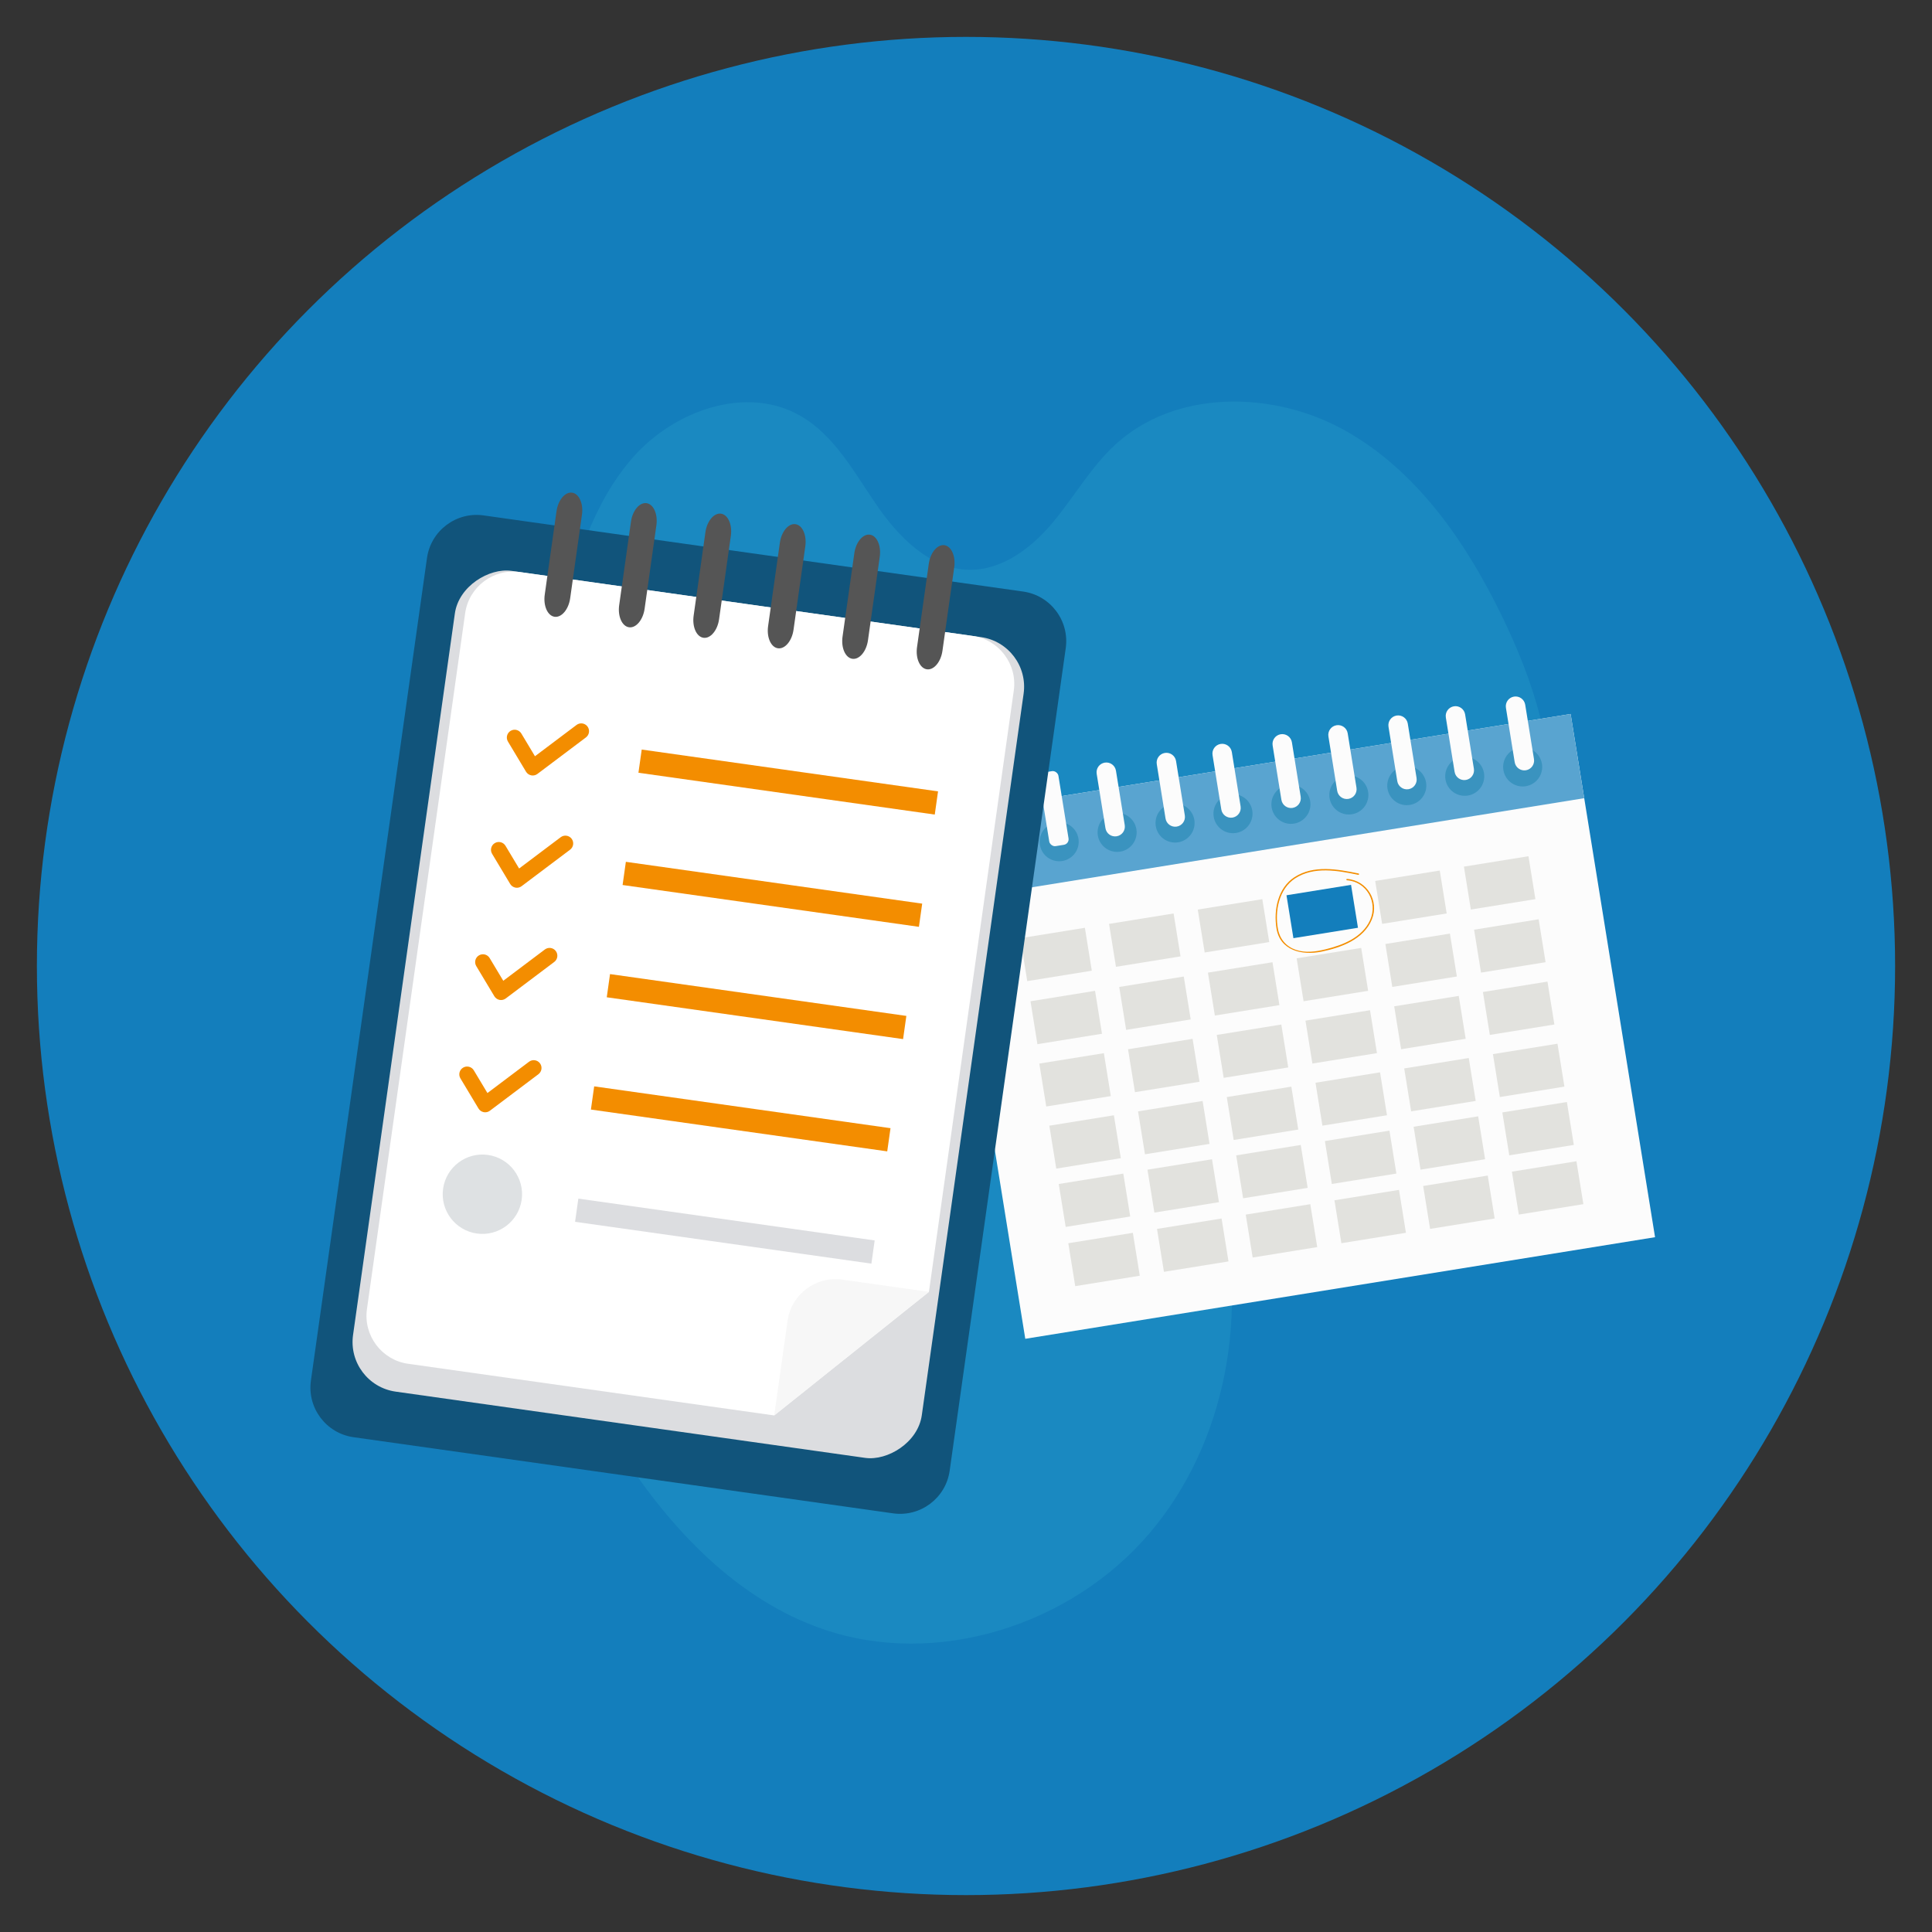 <?xml version="1.0" encoding="UTF-8"?> <svg xmlns="http://www.w3.org/2000/svg" id="Layer_1" width="250" height="250" viewBox="0 0 250 250"><rect x="0" y="0" width="250" height="250" fill="#333333" stroke="none"/><defs><style>.cls-1{fill:#555;}.cls-2{fill:#fff;}.cls-3{fill:#f38d00;}.cls-4{fill:#137ebc;}.cls-5{fill:#1a89c1;}.cls-6{fill:#11547b;}.cls-7{fill:#dcdde0;}.cls-8{fill:#dee1e3;}.cls-9{fill:#f7f7f7;}.cls-10{fill:#59a4d0;}.cls-11{fill:#e2e2de;}.cls-12{fill:#3a93bf;}.cls-13{fill:#fcfcfc;}</style></defs><circle class="cls-4" cx="125" cy="125" r="120.226"></circle><path class="cls-5" d="m72.237,80.953c2.118-7.744,4.391-15.782,9.699-21.806,5.308-6.024,14.611-9.342,21.587-5.368,4.434,2.525,6.984,7.296,9.866,11.507s6.945,8.375,12.048,8.443c4.288.057,8.065-2.853,10.814-6.144s4.885-7.114,8.035-10.023c7.792-7.197,20.444-7.047,29.709-1.882s15.623,14.345,20.276,23.878c4.163,8.528,7.277,17.963,6.178,27.389-1.099,9.426-7.289,18.731-16.473,21.118-4.686,1.218-9.626.586-14.462.808s-10.089,1.608-12.838,5.593c-3.952,5.729-.926,13.404.928,20.112,4.145,14.999,1.169,32.124-8.958,43.939-10.127,11.815-27.499,17.363-42.204,12.274-11.081-3.835-19.622-12.881-25.991-22.726-7.055-10.905-12.003-23.167-14.492-35.915-1.892-9.69-2.402-19.734-5.851-28.986-2.393-6.418-6.188-12.428-7.071-19.22-.842-6.475,1.201-13.272,5.473-18.21s10.704-7.938,17.233-8.036"></path><rect class="cls-13" x="126.682" y="98.526" width="82.546" height="68.579" transform="translate(-19.01 28.446) rotate(-9.165)"></rect><rect class="cls-10" x="122.099" y="98.893" width="82.546" height="11.037" transform="translate(-14.545 27.354) rotate(-9.165)"></rect><path class="cls-12" d="m131.594,109.832c.222,1.378-.714,2.675-2.092,2.897s-2.675-.714-2.897-2.092.714-2.675,2.092-2.897,2.675.714,2.897,2.092Z"></path><path class="cls-12" d="m139.552,108.515c.222,1.378-.714,2.675-2.092,2.897s-2.675-.714-2.897-2.092.714-2.675,2.092-2.897,2.675.714,2.897,2.092Z"></path><path class="cls-12" d="m147.049,107.305c.222,1.378-.714,2.675-2.092,2.897s-2.675-.714-2.897-2.092.714-2.675,2.092-2.897,2.675.714,2.897,2.092Z"></path><path class="cls-12" d="m154.546,106.096c.222,1.378-.714,2.675-2.092,2.897s-2.675-.714-2.897-2.092.714-2.675,2.092-2.897,2.675.714,2.897,2.092Z"></path><path class="cls-12" d="m162.043,104.886c.222,1.378-.714,2.675-2.092,2.897s-2.675-.714-2.897-2.092.714-2.675,2.092-2.897,2.675.714,2.897,2.092Z"></path><path class="cls-12" d="m169.54,103.677c.222,1.378-.714,2.675-2.092,2.897s-2.675-.714-2.897-2.092.714-2.675,2.092-2.897,2.675.714,2.897,2.092Z"></path><path class="cls-12" d="m177.036,102.467c.222,1.378-.714,2.675-2.092,2.897s-2.675-.714-2.897-2.092.714-2.675,2.092-2.897,2.675.714,2.897,2.092Z"></path><path class="cls-12" d="m184.533,101.258c.222,1.378-.714,2.675-2.092,2.897s-2.675-.714-2.897-2.092.714-2.675,2.092-2.897,2.675.714,2.897,2.092Z"></path><path class="cls-12" d="m192.03,100.048c.222,1.378-.714,2.675-2.092,2.897s-2.675-.714-2.897-2.092.714-2.675,2.092-2.897,2.675.714,2.897,2.092Z"></path><path class="cls-12" d="m199.527,98.839c.222,1.378-.714,2.675-2.092,2.897s-2.675-.714-2.897-2.092.714-2.675,2.092-2.897,2.675.714,2.897,2.092Z"></path><path class="cls-13" d="m129.361,110.656h0c-.689.111-1.337-.357-1.449-1.046l-1.135-7.037c-.111-.689.357-1.337,1.046-1.449h0c.689-.111,1.337.357,1.449,1.046l1.135,7.037c.111.689-.357,1.337-1.046,1.449Z"></path><rect class="cls-13" x="135.104" y="99.809" width="2.527" height="9.655" rx=".721" ry=".721" transform="translate(287.659 186.217) rotate(170.835)"></rect><path class="cls-13" d="m144.494,108.215h0c-.689.111-1.337-.357-1.449-1.046l-1.135-7.037c-.111-.689.357-1.337,1.046-1.449h0c.689-.111,1.337.357,1.449,1.046l1.135,7.037c.111.689-.357,1.337-1.046,1.449Z"></path><path class="cls-13" d="m150.731,97.429h0c.689-.111,1.337.357,1.449,1.046l1.135,7.037c.111.689-.357,1.337-1.046,1.449h0c-.689.111-1.337-.357-1.449-1.046l-1.135-7.037c-.111-.689.357-1.337,1.046-1.449Z"></path><path class="cls-13" d="m159.487,105.796h0c-.689.111-1.337-.357-1.449-1.046l-1.135-7.037c-.111-.689.357-1.337,1.046-1.449h0c.689-.111,1.337.357,1.449,1.046l1.135,7.037c.111.689-.357,1.337-1.046,1.449Z"></path><path class="cls-13" d="m165.724,95.01h0c.689-.111,1.337.357,1.449,1.046l1.135,7.037c.111.689-.357,1.337-1.046,1.449h0c-.689.111-1.337-.357-1.449-1.046l-1.135-7.037c-.111-.689.357-1.337,1.046-1.449Z"></path><path class="cls-13" d="m174.481,103.377h0c-.689.111-1.337-.357-1.449-1.046l-1.135-7.037c-.111-.689.357-1.337,1.046-1.449h0c.689-.111,1.337.357,1.449,1.046l1.135,7.037c.111.689-.357,1.337-1.046,1.449Z"></path><path class="cls-13" d="m180.718,92.591h0c.689-.111,1.337.357,1.449,1.046l1.135,7.037c.111.689-.357,1.337-1.046,1.449h0c-.689.111-1.337-.357-1.449-1.046l-1.135-7.037c-.111-.689.357-1.337,1.046-1.449Z"></path><path class="cls-13" d="m189.675,100.926h0c-.689.111-1.337-.357-1.449-1.046l-1.135-7.037c-.111-.689.357-1.337,1.046-1.449h0c.689-.111,1.337.357,1.449,1.046l1.135,7.037c.111.689-.357,1.337-1.046,1.449Z"></path><path class="cls-13" d="m195.912,90.14h0c.689-.111,1.337.357,1.449,1.046l1.135,7.037c.111.689-.357,1.337-1.046,1.449h0c-.689.111-1.337-.357-1.449-1.046l-1.135-7.037c-.111-.689.357-1.337,1.046-1.449Z"></path><rect class="cls-11" x="132.423" y="120.694" width="8.462" height="5.625" transform="translate(-17.927 23.342) rotate(-9.165)"></rect><rect class="cls-11" x="143.903" y="118.841" width="8.462" height="5.625" transform="translate(-17.485 25.147) rotate(-9.165)"></rect><rect class="cls-11" x="155.383" y="116.989" width="8.462" height="5.625" transform="translate(-17.044 26.952) rotate(-9.165)"></rect><rect class="cls-4" x="166.864" y="115.137" width="8.462" height="5.625" transform="translate(-16.602 28.757) rotate(-9.165)"></rect><rect class="cls-11" x="178.344" y="113.285" width="8.462" height="5.625" transform="translate(-16.161 30.562) rotate(-9.165)"></rect><rect class="cls-11" x="189.824" y="111.433" width="8.462" height="5.625" transform="translate(-15.719 32.366) rotate(-9.165)"></rect><rect class="cls-11" x="133.739" y="128.853" width="8.462" height="5.625" transform="translate(-19.21 23.656) rotate(-9.165)"></rect><rect class="cls-11" x="145.22" y="127.001" width="8.462" height="5.625" transform="translate(-18.768 25.461) rotate(-9.165)"></rect><rect class="cls-11" x="156.7" y="125.149" width="8.462" height="5.625" transform="translate(-18.327 27.266) rotate(-9.165)"></rect><rect class="cls-11" x="168.18" y="123.297" width="8.462" height="5.625" transform="translate(-17.885 29.071) rotate(-9.165)"></rect><rect class="cls-11" x="179.66" y="121.445" width="8.462" height="5.625" transform="translate(-17.444 30.875) rotate(-9.165)"></rect><rect class="cls-11" x="191.14" y="119.593" width="8.462" height="5.625" transform="translate(-17.002 32.68) rotate(-9.165)"></rect><rect class="cls-11" x="134.88" y="136.917" width="8.462" height="5.625" transform="translate(-20.479 23.941) rotate(-9.165)"></rect><rect class="cls-11" x="146.361" y="135.064" width="8.462" height="5.625" transform="translate(-20.038 25.746) rotate(-9.165)"></rect><rect class="cls-11" x="157.841" y="133.212" width="8.462" height="5.625" transform="translate(-19.596 27.55) rotate(-9.165)"></rect><rect class="cls-11" x="169.321" y="131.36" width="8.462" height="5.625" transform="translate(-19.155 29.355) rotate(-9.165)"></rect><rect class="cls-11" x="180.801" y="129.508" width="8.462" height="5.625" transform="translate(-18.713 31.16) rotate(-9.165)"></rect><rect class="cls-11" x="192.282" y="127.656" width="8.462" height="5.625" transform="translate(-18.272 32.965) rotate(-9.165)"></rect><rect class="cls-11" x="136.177" y="144.954" width="8.462" height="5.625" transform="translate(-21.743 24.25) rotate(-9.165)"></rect><rect class="cls-11" x="147.657" y="143.102" width="8.462" height="5.625" transform="translate(-21.302 26.055) rotate(-9.165)"></rect><rect class="cls-11" x="159.138" y="141.25" width="8.462" height="5.625" transform="translate(-20.86 27.86) rotate(-9.165)"></rect><rect class="cls-11" x="170.618" y="139.398" width="8.462" height="5.625" transform="translate(-20.419 29.664) rotate(-9.165)"></rect><rect class="cls-11" x="182.098" y="137.546" width="8.462" height="5.625" transform="translate(-19.977 31.469) rotate(-9.165)"></rect><rect class="cls-11" x="193.578" y="135.694" width="8.462" height="5.625" transform="translate(-19.535 33.274) rotate(-9.165)"></rect><rect class="cls-11" x="138.631" y="160.164" width="8.462" height="5.625" transform="translate(-24.134 24.835) rotate(-9.165)"></rect><rect class="cls-11" x="150.111" y="158.312" width="8.462" height="5.625" transform="translate(-23.693 26.64) rotate(-9.165)"></rect><rect class="cls-11" x="161.592" y="156.46" width="8.462" height="5.625" transform="translate(-23.251 28.445) rotate(-9.165)"></rect><rect class="cls-11" x="173.072" y="154.608" width="8.462" height="5.625" transform="translate(-22.81 30.249) rotate(-9.165)"></rect><rect class="cls-11" x="184.552" y="152.756" width="8.462" height="5.625" transform="translate(-22.368 32.054) rotate(-9.165)"></rect><rect class="cls-11" x="196.032" y="150.903" width="8.462" height="5.625" transform="translate(-21.927 33.859) rotate(-9.165)"></rect><rect class="cls-11" x="137.394" y="152.499" width="8.462" height="5.625" transform="translate(-22.929 24.54) rotate(-9.165)"></rect><rect class="cls-11" x="148.875" y="150.647" width="8.462" height="5.625" transform="translate(-22.488 26.345) rotate(-9.165)"></rect><rect class="cls-11" x="160.355" y="148.795" width="8.462" height="5.625" transform="translate(-22.046 28.15) rotate(-9.165)"></rect><rect class="cls-11" x="171.835" y="146.943" width="8.462" height="5.625" transform="translate(-21.605 29.955) rotate(-9.165)"></rect><rect class="cls-11" x="183.315" y="145.09" width="8.462" height="5.625" transform="translate(-21.163 31.76) rotate(-9.165)"></rect><rect class="cls-11" x="194.796" y="143.238" width="8.462" height="5.625" transform="translate(-20.722 33.564) rotate(-9.165)"></rect><path class="cls-3" d="m175.8,113.03c-2.722-.56-5.813-1.138-8.303.48-2.135,1.388-2.703,4.219-2.323,6.609.46,2.898,3.327,3.533,5.83,3.021,2.527-.517,5.451-1.582,6.51-4.161.979-2.385-.611-5.059-3.21-5.246-.112-.008-.112.167,0,.175,2.563.184,4.021,2.875,2.982,5.162-1.027,2.259-3.507,3.216-5.759,3.772-1.258.31-2.61.498-3.862.064-1.221-.423-2.041-1.367-2.287-2.636-.455-2.339.109-5.244,2.209-6.607,2.451-1.591,5.49-1.014,8.168-.463.11.023.157-.146.047-.169h0Z"></path><path class="cls-6" d="m35.322,89.523h107.496c3.578,0,6.482,2.905,6.482,6.482v70.508c0,3.578-2.905,6.483-6.483,6.483H35.321c-3.578,0-6.482-2.904-6.482-6.482v-70.508c0-3.578,2.905-6.482,6.482-6.482Z" transform="translate(-53.348 201.115) rotate(-81.968)"></path><rect class="cls-7" x="35.441" y="94.098" width="107.258" height="74.325" rx="6.483" ry="6.483" transform="translate(-53.349 201.115) rotate(-81.968)"></rect><path class="cls-2" d="m100.182,183.157l-47.382-6.686c-3.405-.481-5.799-3.66-5.318-7.066l12.71-90.065c.481-3.405,3.66-5.799,7.066-5.318l58.608,8.27c3.406.481,5.799,3.66,5.318,7.066l-10.98,77.807"></path><path class="cls-1" d="m73.781,77.41c-.204,1.448-1.112,2.527-2.017,2.4s-1.478-1.416-1.274-2.864l1.523-10.796c.204-1.447,1.112-2.527,2.017-2.4s1.478,1.416,1.274,2.864l-1.523,10.796Z"></path><path class="cls-1" d="m83.413,78.769c-.204,1.448-1.112,2.527-2.017,2.4s-1.478-1.416-1.274-2.864l1.523-10.796c.204-1.447,1.112-2.527,2.017-2.4s1.478,1.416,1.274,2.864l-1.523,10.796Z"></path><path class="cls-1" d="m93.048,80.129c-.204,1.448-1.112,2.527-2.017,2.4s-1.478-1.416-1.274-2.864l1.523-10.796c.204-1.447,1.112-2.527,2.017-2.4s1.478,1.416,1.274,2.864l-1.523,10.796Z"></path><path class="cls-1" d="m102.683,81.488c-.204,1.448-1.111,2.527-2.017,2.4s-1.478-1.416-1.274-2.864l1.523-10.796c.204-1.447,1.112-2.527,2.017-2.4s1.478,1.416,1.274,2.864l-1.523,10.796Z"></path><path class="cls-1" d="m112.316,82.848c-.204,1.448-1.112,2.527-2.017,2.4s-1.478-1.416-1.274-2.864l1.523-10.796c.204-1.447,1.112-2.527,2.017-2.4s1.478,1.416,1.274,2.864l-1.523,10.796Z"></path><path class="cls-1" d="m121.954,84.208c-.204,1.448-1.112,2.527-2.017,2.4s-1.478-1.416-1.274-2.864l1.523-10.796c.204-1.447,1.112-2.527,2.017-2.4s1.478,1.416,1.274,2.864l-1.523,10.796Z"></path><path class="cls-3" d="m68.793,100.339c-.018-.002-.035-.005-.052-.009-.281-.055-.526-.226-.673-.472l-2.34-3.901c-.287-.478-.132-1.099.347-1.386.478-.287,1.099-.132,1.386.347l1.763,2.939,5.381-4.05c.446-.335,1.079-.246,1.415.2.335.446.246,1.079-.2,1.415l-6.278,4.725c-.215.162-.484.23-.749.193Z"></path><rect class="cls-3" x="100.483" y="81.837" width="3.031" height="38.724" transform="translate(-12.46 188.056) rotate(-81.968)"></rect><path class="cls-3" d="m66.743,114.866c-.018-.002-.035-.005-.052-.009-.281-.055-.526-.226-.673-.472l-2.34-3.901c-.287-.478-.132-1.099.347-1.386.478-.287,1.099-.132,1.386.347l1.763,2.939,5.381-4.05c.446-.335,1.079-.246,1.415.2.335.446.246,1.079-.2,1.415l-6.278,4.725c-.215.162-.484.231-.749.193Z"></path><rect class="cls-3" x="98.433" y="96.364" width="3.031" height="38.724" transform="translate(-28.609 198.523) rotate(-81.968)"></rect><path class="cls-3" d="m64.693,129.394c-.018-.002-.035-.005-.052-.009-.281-.055-.526-.226-.673-.472l-2.34-3.901c-.287-.479-.132-1.099.347-1.386.478-.287,1.099-.132,1.386.347l1.763,2.939,5.381-4.05c.446-.335,1.079-.247,1.415.2.335.446.246,1.079-.2,1.414l-6.278,4.725c-.215.162-.484.231-.749.193Z"></path><rect class="cls-3" x="96.383" y="110.892" width="3.031" height="38.724" transform="translate(-44.757 208.991) rotate(-81.968)"></rect><path class="cls-3" d="m62.643,143.921c-.018-.002-.035-.005-.052-.009-.281-.055-.526-.226-.673-.472l-2.34-3.901c-.287-.479-.132-1.099.347-1.386.478-.287,1.099-.132,1.386.347l1.763,2.939,5.381-4.05c.446-.335,1.079-.247,1.415.2.335.446.246,1.079-.2,1.414l-6.278,4.725c-.215.162-.484.231-.749.193Z"></path><rect class="cls-3" x="94.333" y="125.419" width="3.031" height="38.724" transform="translate(-60.906 219.459) rotate(-81.968)"></rect><rect class="cls-7" x="92.283" y="139.947" width="3.031" height="38.724" transform="translate(-77.054 229.926) rotate(-81.968)"></rect><path class="cls-8" d="m66.505,155.108c-.318,2.256-2.405,3.827-4.661,3.508s-3.826-2.405-3.508-4.661,2.405-3.827,4.661-3.508,3.827,2.405,3.508,4.661Z"></path><path class="cls-8" d="m61.703,159.617c-2.804-.396-4.763-2.998-4.367-5.802s2.998-4.763,5.802-4.368,4.763,2.999,4.367,5.803-2.999,4.763-5.803,4.367Zm1.153-8.169c-1.701-.24-3.279.948-3.519,2.649s.948,3.279,2.649,3.519,3.28-.948,3.52-2.649-.948-3.28-2.649-3.52Z"></path><path class="cls-9" d="m100.182,183.157l1.73-12.258c.481-3.406,3.66-5.799,7.066-5.318l11.227,1.584"></path></svg> 